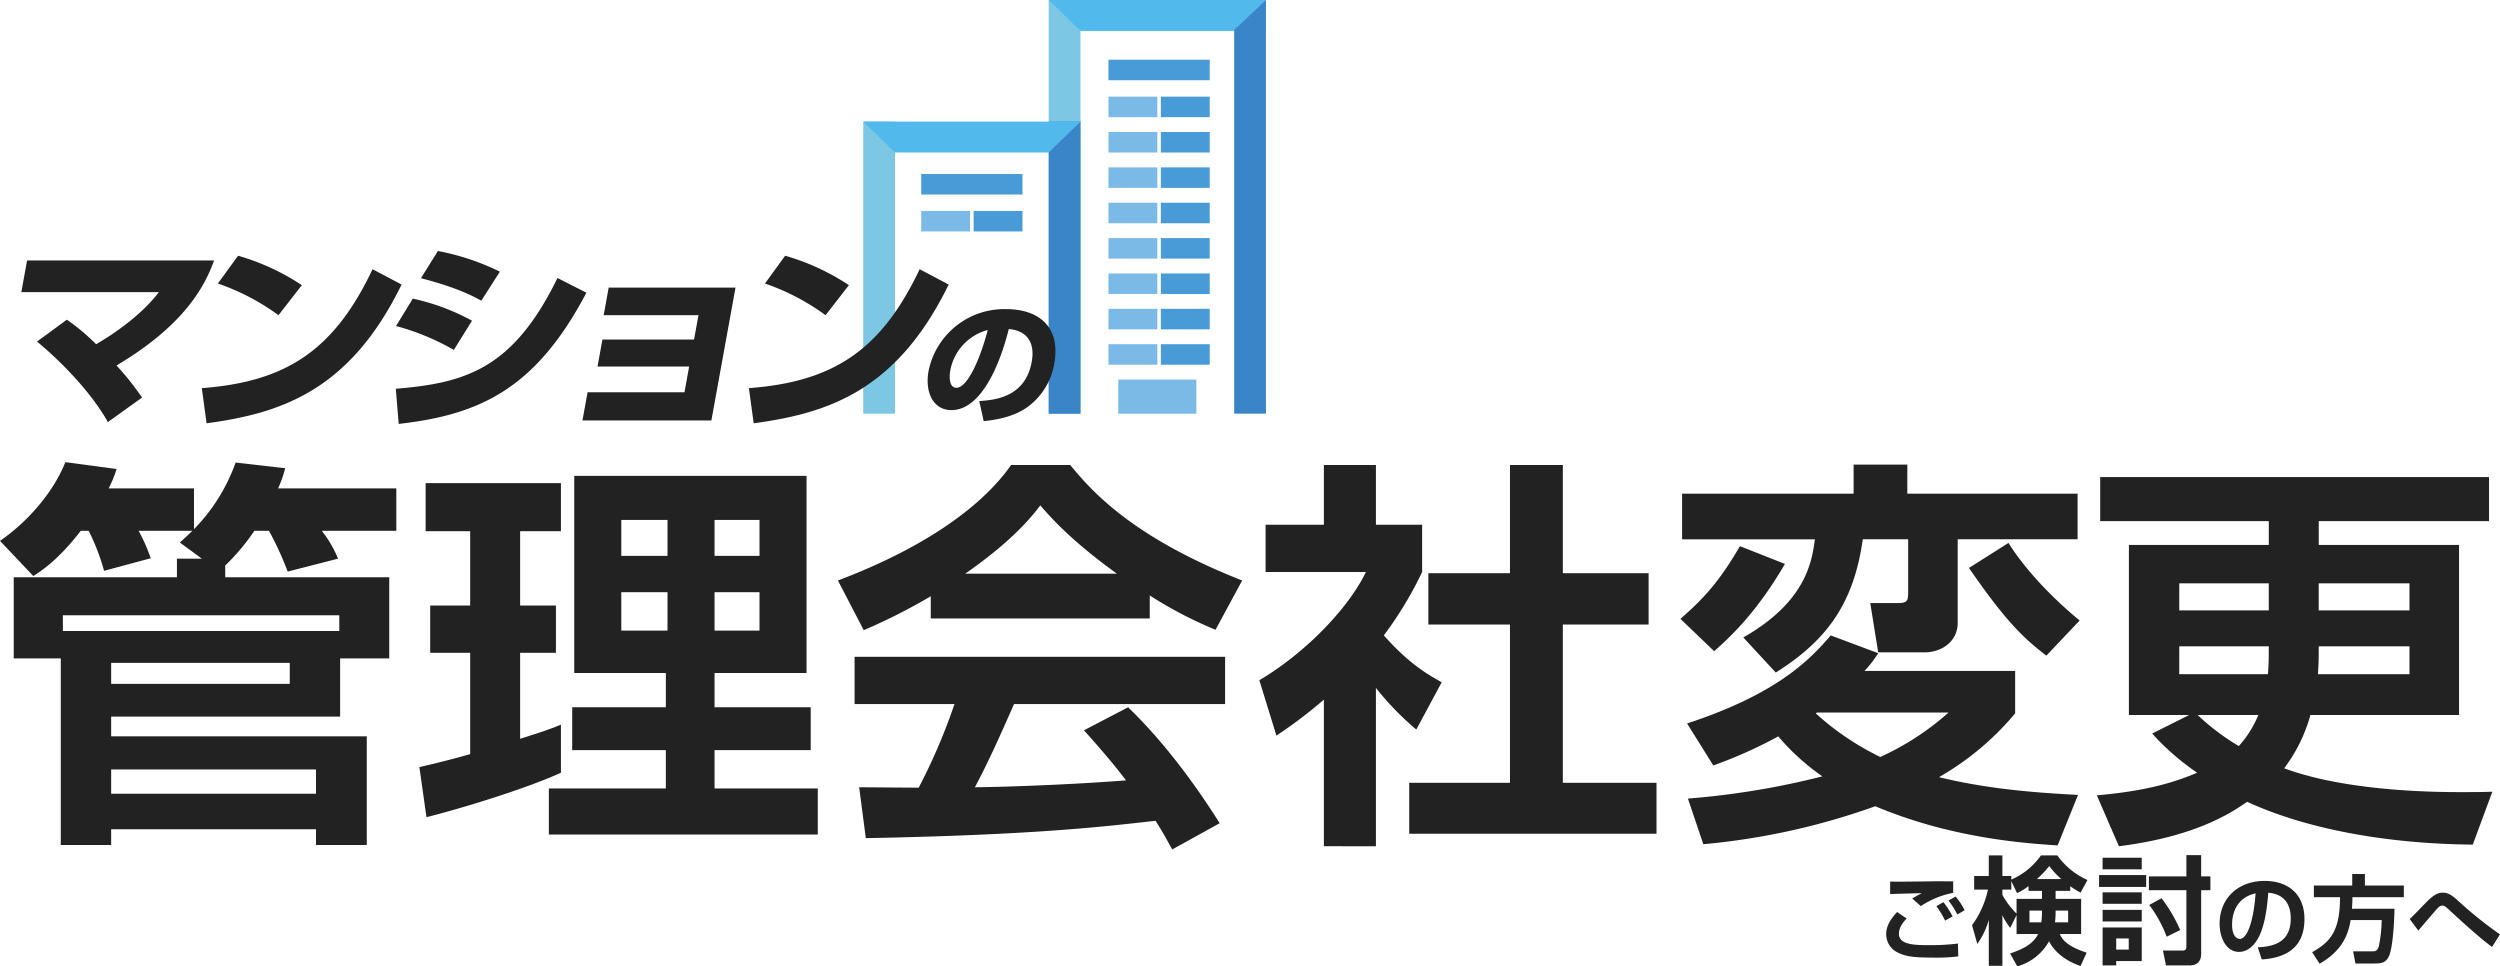 <svg xmlns="http://www.w3.org/2000/svg" xmlns:xlink="http://www.w3.org/1999/xlink" width="682.861" height="263.956" viewBox="0 0 682.861 263.956">
  <defs>
    <linearGradient id="linear-gradient" x1="0.561" y1="1.25" x2="0.439" y2="-0.25" gradientUnits="objectBoundingBox">
      <stop offset="0" stop-color="#c7000b"/>
      <stop offset="0.68" stop-color="#e0221b"/>
      <stop offset="1" stop-color="#f8432b"/>
    </linearGradient>
  </defs>
  <g id="组_1526" data-name="组 1526" transform="translate(-356.211 -146)">
    <g id="组_1525" data-name="组 1525">
      <g id="愛知静岡" opacity="0">
        <rect id="長方形_824" data-name="長方形 824" width="312" height="83" rx="41" transform="translate(724 166)" fill="#fff"/>
        <path id="長方形_48" data-name="長方形 48" d="M954.267,250H765a42,42,0,0,1,0-84H993a42,42,0,0,1,0,84h-2.047" fill="none" stroke="#c7000b" stroke-linecap="round" stroke-width="4"/>
        <line id="シェイプ_17" data-name="シェイプ 17" x1="21.38" y2="18.99" transform="translate(969 250.63)" fill="#fff" stroke="#c7000b" stroke-linecap="round" stroke-width="4"/>
        <path id="愛知_静岡で_のコピー" data-name="愛知・静岡で のコピー" d="M906.848,232.87l-1.138-5.593h5.047c1.435,0,1.435-.89,1.435-1.386v-4.008h-7.176v-5.2h7.176v-3.712h-8.066v-5.195h8.066v-3.464h-5.938v-3.811l-.3.248-3.415-3.91v2.771h-6.483v2.128h8.412V206.3H882.058v-4.552h8.313v-2.128h-6.433v-3.91h6.433v-2.029H882.5v-4.751h7.868v-2.771h5.69v2.771h8.116v4.751h-8.116v2.029h6.483v.445a25.206,25.206,0,0,0,8.313-10.194l5.79.892a18.579,18.579,0,0,1-1.435,3.117h11.183v5.245a28.952,28.952,0,0,1-3.661,3.959h4.5v8.461h1.88v5.444h-1.88V224.31h-5.542v-2.426h-3.91v7.225c0,.841,0,3.761-3.711,3.761Zm10.936-16.182h4.009v-3.712h-4.009Zm0-8.906h4.009v-3.464h-4.009Zm-9.9-8.61h7.274a33.946,33.946,0,0,0,4.306-3.959H911.55A35.523,35.523,0,0,1,907.888,199.172Zm-15.142,33.7-1.039-4.949h3.959c.89,0,1.385-.3,1.385-1.187v-2.178h-7.67v8.314h-5.542V208.128h18.7v20.437c0,1.534,0,4.306-4.354,4.306Zm-3.365-12.025h7.67v-2.474h-7.67Zm0-6.087h7.67v-2.375h-7.67Zm73.881,18.061-.94-6.136h7.027c1.286,0,1.435-.643,1.435-1.534V193.382H939.065V232.82h-5.938V187.642h43.546v40.874c0,2.128-1.089,4.3-4.6,4.3ZM811.74,227.525c4.207-2.722,8.561-6.68,10.54-15.537H812.037V206.1h10.837v-8.511h-1.93a31.3,31.3,0,0,1-4.157,6.681l-5.1-3.613a34.588,34.588,0,0,0,7.126-14.845l5.988.892a38.307,38.307,0,0,1-1.386,5h12.371v5.888h-6.927V206.1h7.571v5.89h-8.115c-.1.593-.1.692-.148.94,2.177,4.7,5,7.966,8.709,11.876l-4.354,4.9a42.92,42.92,0,0,1-6.532-9.65,30.5,30.5,0,0,1-10.144,12.766Zm-26.6,1.188a79.916,79.916,0,0,1-21.476,3.811l-1.782-5.84a93.3,93.3,0,0,0,15.786-1.385,28.407,28.407,0,0,1-5.592-3.859A37.305,37.305,0,0,1,765,223.815l-2.722-4.949c7.62-1.385,11.431-3.513,14.846-6.482a3.558,3.558,0,0,1-1.634-3.217v-5.146h5.246v3.514c0,.89.346,1.039,1.039,1.039H788.6c1.088,0,1.138-.346,1.583-3.118l4.948.792c-.693,5.641-1.831,6.483-4.206,6.483h-6.681a18.232,18.232,0,0,1-2.227,2.326H800.03v4.5a26.521,26.521,0,0,1-7.422,5.84,74.139,74.139,0,0,0,16.033,1.385l-2.326,6.036A69.363,69.363,0,0,1,785.136,228.713Zm-.445-5.344a21.171,21.171,0,0,0,6.334-3.712H777.07A30.083,30.083,0,0,0,784.69,223.369Zm66.538,9.4v-3.415h-7.62v3.415H837.67V188.681h19.644v44.089Zm-7.62-9.352h7.62v-28.85h-7.62Zm147.235,4.328a7.769,7.769,0,0,1-4.418-6.783c0-1.853.513-6.584,7.3-10.917-2,.171-10.8.912-12.6,1.082l-.142-3.99c1.91,0,4.19-.142,6.3-.257,2.452-.143,15.507-.628,18.414-.742l.114,3.791c-.656,0-2.508-.057-3.563-.028a12.164,12.164,0,0,0-7.155,2.736c-1.625,1.255-4.731,4.247-4.731,7.811,0,2.2.94,5.53,12.8,5.13l-.541,4.077C996.374,229.629,993.466,229.029,990.843,227.747Zm-48.513-1.855V208.623h5.394V220.45h4.453v-14H940.45V201.1h5.74a46.619,46.619,0,0,0-1.781-5.938l5.839-.989c.544,1.633,1.484,5.046,1.93,6.927h5.394a54.1,54.1,0,0,0,2.078-6.927l5.938,1.088c-.594,1.93-1.237,3.91-1.979,5.839H969.2v5.344H957.373v14h4.4V208.623h5.493v17.269Zm55.155-11.6,2.223-1.168a22.273,22.273,0,0,1,2.623,4.162l-2.281,1.283A33.236,33.236,0,0,0,997.485,214.293Zm3.734-1.653,2.252-1.168a20.694,20.694,0,0,1,2.594,3.848l-2.223,1.369A27.239,27.239,0,0,0,1001.219,212.639Zm-206.138-6.986,4.553-2.869c.89.791,1.237,1.088,1.682,1.534V201.5H786.372a25.9,25.9,0,0,1,3.118,3.068l-4.3,3.019a24.5,24.5,0,0,0-4.306-4.553l2.178-1.534h-14.3v4.3a20.54,20.54,0,0,0,1.435-2.227l4.7,1.98a23.879,23.879,0,0,1-7.819,9.352l-4.206-3.711a19.862,19.862,0,0,0,5.443-4.8h-5.493v-9.55H769.3c-.347-1.188-.347-1.287-.99-3.217-1.88,0-2.87.05-3.712.05l-1.187-5.1c2.474,0,28.057.1,40.131-2.821l3.167,5.343c-1.188.2-1.584.3-3.662.644a42.307,42.307,0,0,1-2.821,5.1h7.126v9.55H803.3a35.452,35.452,0,0,1,4.058,5.493l-5.2,3.067A55.777,55.777,0,0,0,795.082,205.654Zm-7.571-12.668a37.972,37.972,0,0,1,.891,3.86h5.146a48.769,48.769,0,0,0,2.276-4.354C794.241,192.641,793.548,192.689,787.511,192.986Zm-12.915.545a33.9,33.9,0,0,1,.94,3.316h6.879c-.346-1.584-.445-2.177-.792-3.563C777.812,193.432,777.367,193.481,774.6,193.531Zm92.363,14a4.024,4.024,0,1,1,4.024,4.025A4.018,4.018,0,0,1,866.959,207.536Z" fill="url(#linear-gradient)"/>
      </g>
      <path id="管理会社変更_のコピー" data-name="管理会社変更 のコピー" d="M671.85,370.192c-14.669,1.656-33.2,3.862-79.145,4.744l-1.82-13.9c1.479,0,13.646.111,16.261.111a160.928,160.928,0,0,0,9.779-22.836H589.634V325.4H690.84v12.906H633.187c-4.321,9.819-7.164,16.106-10.689,22.725,3.639,0,22.63-.441,41.279-1.876-2.5-3.308-5.458-6.949-11.485-13.678l12.054-6.288c12.964,12.466,22.629,27.91,25.016,31.66l-12.963,7.17C675.148,375.818,674.351,374.163,671.85,370.192Zm257.1-6.95c9.893-.882,18.649-2.426,27.4-6.177a67.978,67.978,0,0,1-12.281-10.7l10.12-5.074H937.71V294.848h38.209v-6.509H929.864V276.315h106.209v12.024H989.564v6.509h38.321V341.29h-40.6a43.139,43.139,0,0,1-7.164,14.562c13.646,5.073,32.749,6.508,47.759,6.508,3.866,0,6.368,0,9.1-.111l-5.344,14.451c-24.107-.22-45.827-4.413-61.633-11.694-3.981,2.758-13.76,9.487-35.024,12.136Zm38.776-13.458a29.233,29.233,0,0,0,5.344-8.494h-16.6A63.127,63.127,0,0,0,967.731,349.784Zm21.605-19.636h25.017v-7.611h-24.79C989.564,325.4,989.564,326.948,989.337,330.148Zm-37.867,0h24.221c.228-3.089.228-4.523.228-7.611H951.47Zm38.094-17.428h24.79v-7.392h-24.79Zm-38.094,0h24.449v-7.392H951.47ZM717.819,377.142V337.1a124.665,124.665,0,0,1-12.964,9.818L700.194,331.8c12.849-7.611,24.448-19.856,29.11-29.564H701.9V289.332h15.92V273.006h14.215v16.326h12.622v12.907a102.207,102.207,0,0,1-10.463,17.32c7.164,8.052,12.281,10.811,15.807,12.8l-6.936,12.907a78.759,78.759,0,0,1-11.03-11.362v43.243Zm150.61-10.922a189.484,189.484,0,0,1-46.964,10.37l-4.208-12.465a218.28,218.28,0,0,0,36.73-6.068,62.155,62.155,0,0,1-12.054-10.921,124,124,0,0,1-17.74,7.942l-7.164-11.472c24.222-7.943,33.319-17.1,39.232-24.048l12.964,4.854a29.356,29.356,0,0,1-3.753,4.854h41.165v11.583a76.5,76.5,0,0,1-20.81,17.428c14.555,3.532,28.087,4.3,37.98,4.855l-5.572,13.789C907.889,376.259,888.671,374.715,868.429,366.221Zm-16.261-25.372a74.25,74.25,0,0,0,17.627,11.914,73.64,73.64,0,0,0,18.649-12.136H852.509ZM442.521,376.811v-4.3H386.573v4.3h-13.76V325.846H359.964V303.673H404.54V298.6h6.823l-6.027-4.413c1.705-1.544,2.389-2.206,3.412-3.2H394.079a47.577,47.577,0,0,1,3.3,7.5l-12.736,3.42a59.854,59.854,0,0,0-4.207-10.921h-2.161c-6.141,7.942-10.575,10.811-12.964,12.354l-9.1-9.6c8.3-5.737,14.9-14.009,17.853-21.512l13.987,1.876a33.112,33.112,0,0,1-2.16,5.295H409.2v11.142a49.861,49.861,0,0,0,11.371-18.2l13.532,1.543a31.559,31.559,0,0,1-1.933,5.516h32.295v11.583H444.112a31.97,31.97,0,0,1,4.435,7.612l-13.759,3.53a84.921,84.921,0,0,0-5.117-11.142h-3.98a59.351,59.351,0,0,1-7.961,9.487v3.2h44.8v22.172H449.116v15.886H386.573v5.4h69.82v29.675ZM386.573,362.8h55.948v-6.619H386.573Zm0-30h48.783v-5.737H386.573Zm-13.191-14.452h75.506v-4.3H373.382Zm132.746,55.6V361.367h31.954v-10.48H512.5V339.194h25.586v-9.376H513.064V275.985h63.453v53.833H551.386v9.376h26.267v11.694H551.386v10.48h28.2v12.576Zm45.258-55.708h12.281v-10.48H551.386Zm-25.472,0h12.622v-10.48H525.914Zm25.472-20.408h12.281v-9.819H551.386Zm-25.472,0h12.622v-9.819H525.914Zm215.217,75.894v-13.9H768.65V316.579H746.362V302.57H768.65V273.006h14.442V302.57h23.425v14.009H783.092v43.243h25.585v13.9Zm-270.369-18.2c4.321-.993,7.961-1.876,13.874-3.531V324.3H473.719V311.4h10.917V291.1H472.468V277.97h36.958V291.1H498.281v20.3h9.779V324.3h-9.779v23.5c6.254-1.985,8.187-2.648,11.144-3.861v13.127c-9.894,4.523-28.2,10.039-36.73,12.134Zm361.62-35.411c17.284-9.818,18.762-20.959,19.559-26.806H815.666V280.839h46.85V272.9h14.669v7.943h46.509V293.3h-32.75v22.834c0,4.964-4.207,8.053-9.1,8.053H869.225l-2.161-13.459h7.505c2.843,0,2.843-.772,2.843-3.419V293.3H865.018c-2.5,17.87-10.121,27.8-23.766,36.4Zm61.633-18.975,10.8-6.839c5.686,9.045,14.556,17.21,19.445,21.181l-9.1,9.6C908.684,320.11,904.022,315.588,894.015,301.135Zm-78.8,13.9c7.05-6.178,10.8-10.59,16.261-19.858l12.281,4.855c-7.961,13.679-15.352,20.3-19.332,23.827Zm-230.125-10.48c27.633-10.48,41.165-22.724,47.3-31.549h16.148c6.141,7.5,17.284,19.857,46.964,31.549l-7.277,13.459a112.406,112.406,0,0,1-17.967-9.376v6.287H610.444v-6.068a159.1,159.1,0,0,1-18.308,9.266Zm34.8-1.875h41.392c-12.281-8.825-17.967-15.224-20.923-18.644C634.892,291.429,626.819,297.827,619.882,302.681Z" fill="#222"/>
      <g id="ベクトルスマートオブジェクト" transform="translate(398.615 -97.441)">
        <rect id="矩形_27" data-name="矩形 27" width="8.679" height="113" transform="translate(244.046 243.441)" fill="#7cc8e4"/>
        <path id="路径_2443" data-name="路径 2443" d="M303.385,251.882H252.725l-8.679-8.441h59.339Z" fill="#52b9ec"/>
        <rect id="矩形_28" data-name="矩形 28" width="8.679" height="79.781" transform="translate(244.046 276.661)" fill="#3985c7"/>
        <rect id="矩形_29" data-name="矩形 29" width="8.679" height="79.781" transform="translate(193.385 276.661)" fill="#7cc8e4"/>
        <path id="路径_2444" data-name="路径 2444" d="M244.046,285.1H202.064l-8.679-8.441h59.339Z" fill="#52b9ec"/>
        <path id="路径_2445" data-name="路径 2445" d="M303.385,356.441h-8.679V251.62l8.679-8.178Z" fill="#3985c7"/>
        <rect id="矩形_30" data-name="矩形 30" width="27.655" height="5.603" transform="translate(260.369 259.754)" fill="#489bd7"/>
        <rect id="矩形_31" data-name="矩形 31" width="13.346" height="5.603" transform="translate(260.369 269.839)" fill="#7bb9e7"/>
        <rect id="矩形_32" data-name="矩形 32" width="13.346" height="5.603" transform="translate(274.678 269.839)" fill="#489bd7"/>
        <rect id="矩形_33" data-name="矩形 33" width="27.655" height="5.603" transform="translate(209.227 290.974)" fill="#489bd7"/>
        <rect id="矩形_34" data-name="矩形 34" width="13.346" height="5.603" transform="translate(209.227 301.059)" fill="#7bb9e7"/>
        <rect id="矩形_35" data-name="矩形 35" width="13.346" height="5.603" transform="translate(223.536 301.059)" fill="#489bd7"/>
        <rect id="矩形_36" data-name="矩形 36" width="13.346" height="5.603" transform="translate(260.369 279.499)" fill="#7bb9e7"/>
        <rect id="矩形_37" data-name="矩形 37" width="13.346" height="5.603" transform="translate(274.678 279.499)" fill="#489bd7"/>
        <rect id="矩形_38" data-name="矩形 38" width="13.346" height="5.603" transform="translate(260.369 289.158)" fill="#7bb9e7"/>
        <rect id="矩形_39" data-name="矩形 39" width="13.346" height="5.603" transform="translate(274.678 289.158)" fill="#489bd7"/>
        <rect id="矩形_40" data-name="矩形 40" width="13.346" height="5.603" transform="translate(260.369 298.818)" fill="#7bb9e7"/>
        <rect id="矩形_41" data-name="矩形 41" width="13.346" height="5.603" transform="translate(274.678 298.818)" fill="#489bd7"/>
        <rect id="矩形_42" data-name="矩形 42" width="13.346" height="5.603" transform="translate(260.369 308.478)" fill="#7bb9e7"/>
        <rect id="矩形_43" data-name="矩形 43" width="13.346" height="5.603" transform="translate(274.678 308.478)" fill="#489bd7"/>
        <rect id="矩形_44" data-name="矩形 44" width="13.346" height="5.603" transform="translate(260.369 318.138)" fill="#7bb9e7"/>
        <rect id="矩形_45" data-name="矩形 45" width="13.346" height="5.603" transform="translate(274.678 318.138)" fill="#489bd7"/>
        <rect id="矩形_46" data-name="矩形 46" width="13.346" height="5.603" transform="translate(260.369 327.798)" fill="#7bb9e7"/>
        <rect id="矩形_47" data-name="矩形 47" width="13.346" height="5.603" transform="translate(274.678 327.798)" fill="#489bd7"/>
        <rect id="矩形_48" data-name="矩形 48" width="13.346" height="5.603" transform="translate(260.369 337.458)" fill="#7bb9e7"/>
        <rect id="矩形_49" data-name="矩形 49" width="13.346" height="5.603" transform="translate(274.678 337.458)" fill="#489bd7"/>
        <rect id="矩形_50" data-name="矩形 50" width="21.323" height="9.324" transform="translate(263.054 347.117)" fill="#7bb9e7"/>
      </g>
    </g>
    <path id="マンションの_のコピー" data-name="マンションの のコピー" d="M464.324,252.189c18.811-1.563,31.966-5.247,44.161-30.254l7.9,4.019C502.509,252.3,487.2,259.278,465.111,261.79Zm96.443-.167c22.7-1.731,35.994-9.992,46.639-32.486l7.928,4.186c-14.211,29.138-33.086,35.166-53.261,37.9Zm-149.432,0c22.7-1.731,35.993-9.992,46.638-32.486l7.928,4.186c-14.211,29.138-33.086,35.166-53.261,37.9Zm-45.018-12.727,8.162-5.972a58.169,58.169,0,0,1,7.99,6.7c2.121-1.228,11.536-6.809,17.142-14.234H362.038l1.571-8.652H414.7c-2.236,5.972-7.072,17.08-26.673,28.69a74.089,74.089,0,0,1,6.982,8.764l-9.33,6.7C380.9,252.747,372.224,244.151,366.316,239.295ZM623.69,255.551c4.093-.292,12.554-.943,14.324-10.706,1.1-6.061-2.062-8.638-6.268-8.964-.76,3.157-5.623,22.138-15.649,22.138-5.051,0-7.292-4.972-6.259-10.67a21.1,21.1,0,0,1,21.211-16.912c8.6,0,15,4.573,13.12,14.917a18.333,18.333,0,0,1-7.221,11.758c-4.232,3.12-10.023,3.7-12.046,3.919Zm-7.927-8.275c-.249,1.38-.43,4.646,1.7,4.646,2.843,0,6.266-7.114,8.549-15.787A14.041,14.041,0,0,0,615.763,247.276ZM515.306,260.841l1.4-7.7h26.468l1.277-7.033H519.421l1.338-7.368h25.03l1.206-6.642H521.1l1.369-7.536H557.11l-6.591,36.282Zm-50.92-25.789,4.581-7.48a59.728,59.728,0,0,1,16.167,6.029l-4.959,7.982A65.359,65.359,0,0,0,464.386,235.052Zm100.767-11.61,5.521-7.592a62.933,62.933,0,0,1,17.413,8.039l-6.381,8.205A61.884,61.884,0,0,0,565.152,223.442Zm-149.433,0,5.521-7.592a62.933,62.933,0,0,1,17.413,8.039l-6.381,8.205A61.884,61.884,0,0,0,415.719,223.442Zm55.47-1.451,4.629-7.424a65.48,65.48,0,0,1,16.928,5.638l-5.065,7.926C485.429,226.9,481.137,224.559,471.189,221.991Z" fill="#222"/>
    <path id="ご検討の方へ_のコピー" data-name="ご検討の方へ のコピー" d="M905.264,406.436c3.553-1.184,6.338-2.624,7.65-5.313h-5.89v-5.186l-1.728,3.489a15.783,15.783,0,0,1-2.145-3.457V409.8h-3.712V397.25a21.407,21.407,0,0,1-3.137,6.593l-1.44-5.121a25.661,25.661,0,0,0,4.352-9.73h-3.776v-3.713h4v-5.633h3.712v5.633h2.433v.992a19.361,19.361,0,0,0,8.1-6.625h4.481a19.974,19.974,0,0,0,8.226,6.722l-1.888,3.456a27.472,27.472,0,0,1-2.817-1.76v1.28h-4v2.176h6.978v9.6h-5.826c.512,1.152,1.5,3.2,7.33,5.09L924.5,409.86c-6.114-2.112-8.034-5.7-8.61-6.754a14.364,14.364,0,0,1-8.673,6.85Zm12.259-8.514h3.585v-3.2h-3.424A23.723,23.723,0,0,1,917.523,397.922Zm-6.978,0h3.233a20.224,20.224,0,0,0,.193-3.2h-3.425Zm-7.394-7.489a22.47,22.47,0,0,0,3.873,5.12V391.52h6.946v-2.176H910.29v-1.311a15.753,15.753,0,0,1-3.137,1.92l-1.569-3.3v2.337h-2.433Zm9.442-4.321h6.657a22.831,22.831,0,0,1-3.3-3.553A28.7,28.7,0,0,1,912.594,386.112ZM947.842,409.7l-.833-4.064h5.505c.512,0,.9-.256.9-1.12V389.152H943.169v-3.777h10.242v-5.792h4.033v5.792h2.528v3.777h-2.528v17.38c0,3.168-2.56,3.168-3.329,3.168Zm-17.316,0V399.33h10.69v9.185H934.24V409.7Zm3.713-4.32h3.424v-3.041H934.24Zm53.522.7c5.435-3.017,7.568-6.294,7.62-15.007H988.23v-3.2h10.48v-3.147h3.46v3.147h10.637v3.2H998.762c0,.807-.026,1.769-.13,3.147h11.625c-.13,5.9-.676,11.08-1.482,12.874-.806,1.821-1.977,2.081-3.928,2.081h-5.253l-.65-3.329h5.175c.806,0,1.4,0,1.821-1.274a35.29,35.29,0,0,0,.806-7.256h-8.479c-.676,4.395-2.652,8.582-8.478,11.911Zm-14.848-1.327c4.656-.208,9-1.534,9-7.906,0-2.939-1.066-6.606-6.137-7-.26,3.121-.754,9.025-2.913,12.667-.442.754-2.106,3.485-5.1,3.485-3.511,0-5.279-3.928-5.279-7.7,0-6.813,4.942-11.677,12.276-11.677,6.736,0,10.9,3.875,10.9,10.4,0,7.7-4.838,10.586-11.651,11.054Zm-7.022-6.163c0,3.277,1.456,3.874,2.081,3.874,1.924,0,3.745-4.342,4.343-12.457C967.374,391.124,965.892,395.077,965.892,398.588Zm-91.515,7.49a5.56,5.56,0,0,1-2.966-4.811c0-2.444,1.222-4.213,2.991-6.163L877,396.9c-1.768,1.795-2.107,3.2-2.107,4.162,0,3.043,4.37,3.1,8.348,3.1a59.564,59.564,0,0,0,7.777-.442l.077,3.511a48.4,48.4,0,0,1-6.84.337C878.9,407.56,876.64,407.273,874.377,406.077Zm150.7-11.65c-.859-.807-1.248-1.067-1.742-1.067-.651,0-1.04.417-1.587,1.015-.182.181-4.213,4.89-4.993,5.8l-2.341-3.146c.806-.728,2.886-2.887,4.317-4.37,2.678-2.809,3.9-2.834,4.733-2.834,1.69,0,2.861,1.013,4.5,2.523a107.311,107.311,0,0,0,11.105,8.868l-2.158,3.434C1033.844,402.488,1027.837,397,1025.08,394.427Zm-81.815-1.242,3.362-1.824a39.882,39.882,0,0,1,5.089,8.673l-3.681,1.824A34.654,34.654,0,0,0,943.265,393.185ZM930.526,397.7v-3.169h10.69V397.7Zm-45.409-4.182,1.924-1.093a21.78,21.78,0,0,1,2.5,3.875l-2.029,1.17A24.973,24.973,0,0,0,885.118,393.516Zm3.3-1.535,1.95-1.093a17.525,17.525,0,0,1,2.471,3.746l-2,1.144A22.124,22.124,0,0,0,888.421,391.982Zm-9.883-.546c.572-.391,1.976-1.144,2.6-1.483-1.691.053-7.074.183-8.635.261V386.78c.52.026,1.378.051,1.976.051,1.248,0,7.854-.077,9.415-.1,1.43-.027,4.447,0,5.826,0v3.146a24.271,24.271,0,0,0-8.843,3.615Zm51.989,1.429v-3.137h10.69v3.137Zm-.959-4.608v-3.233h12.866v3.233Zm.959-4.8v-3.169h10.69v3.169Z" fill="#222"/>
  </g>
</svg>
